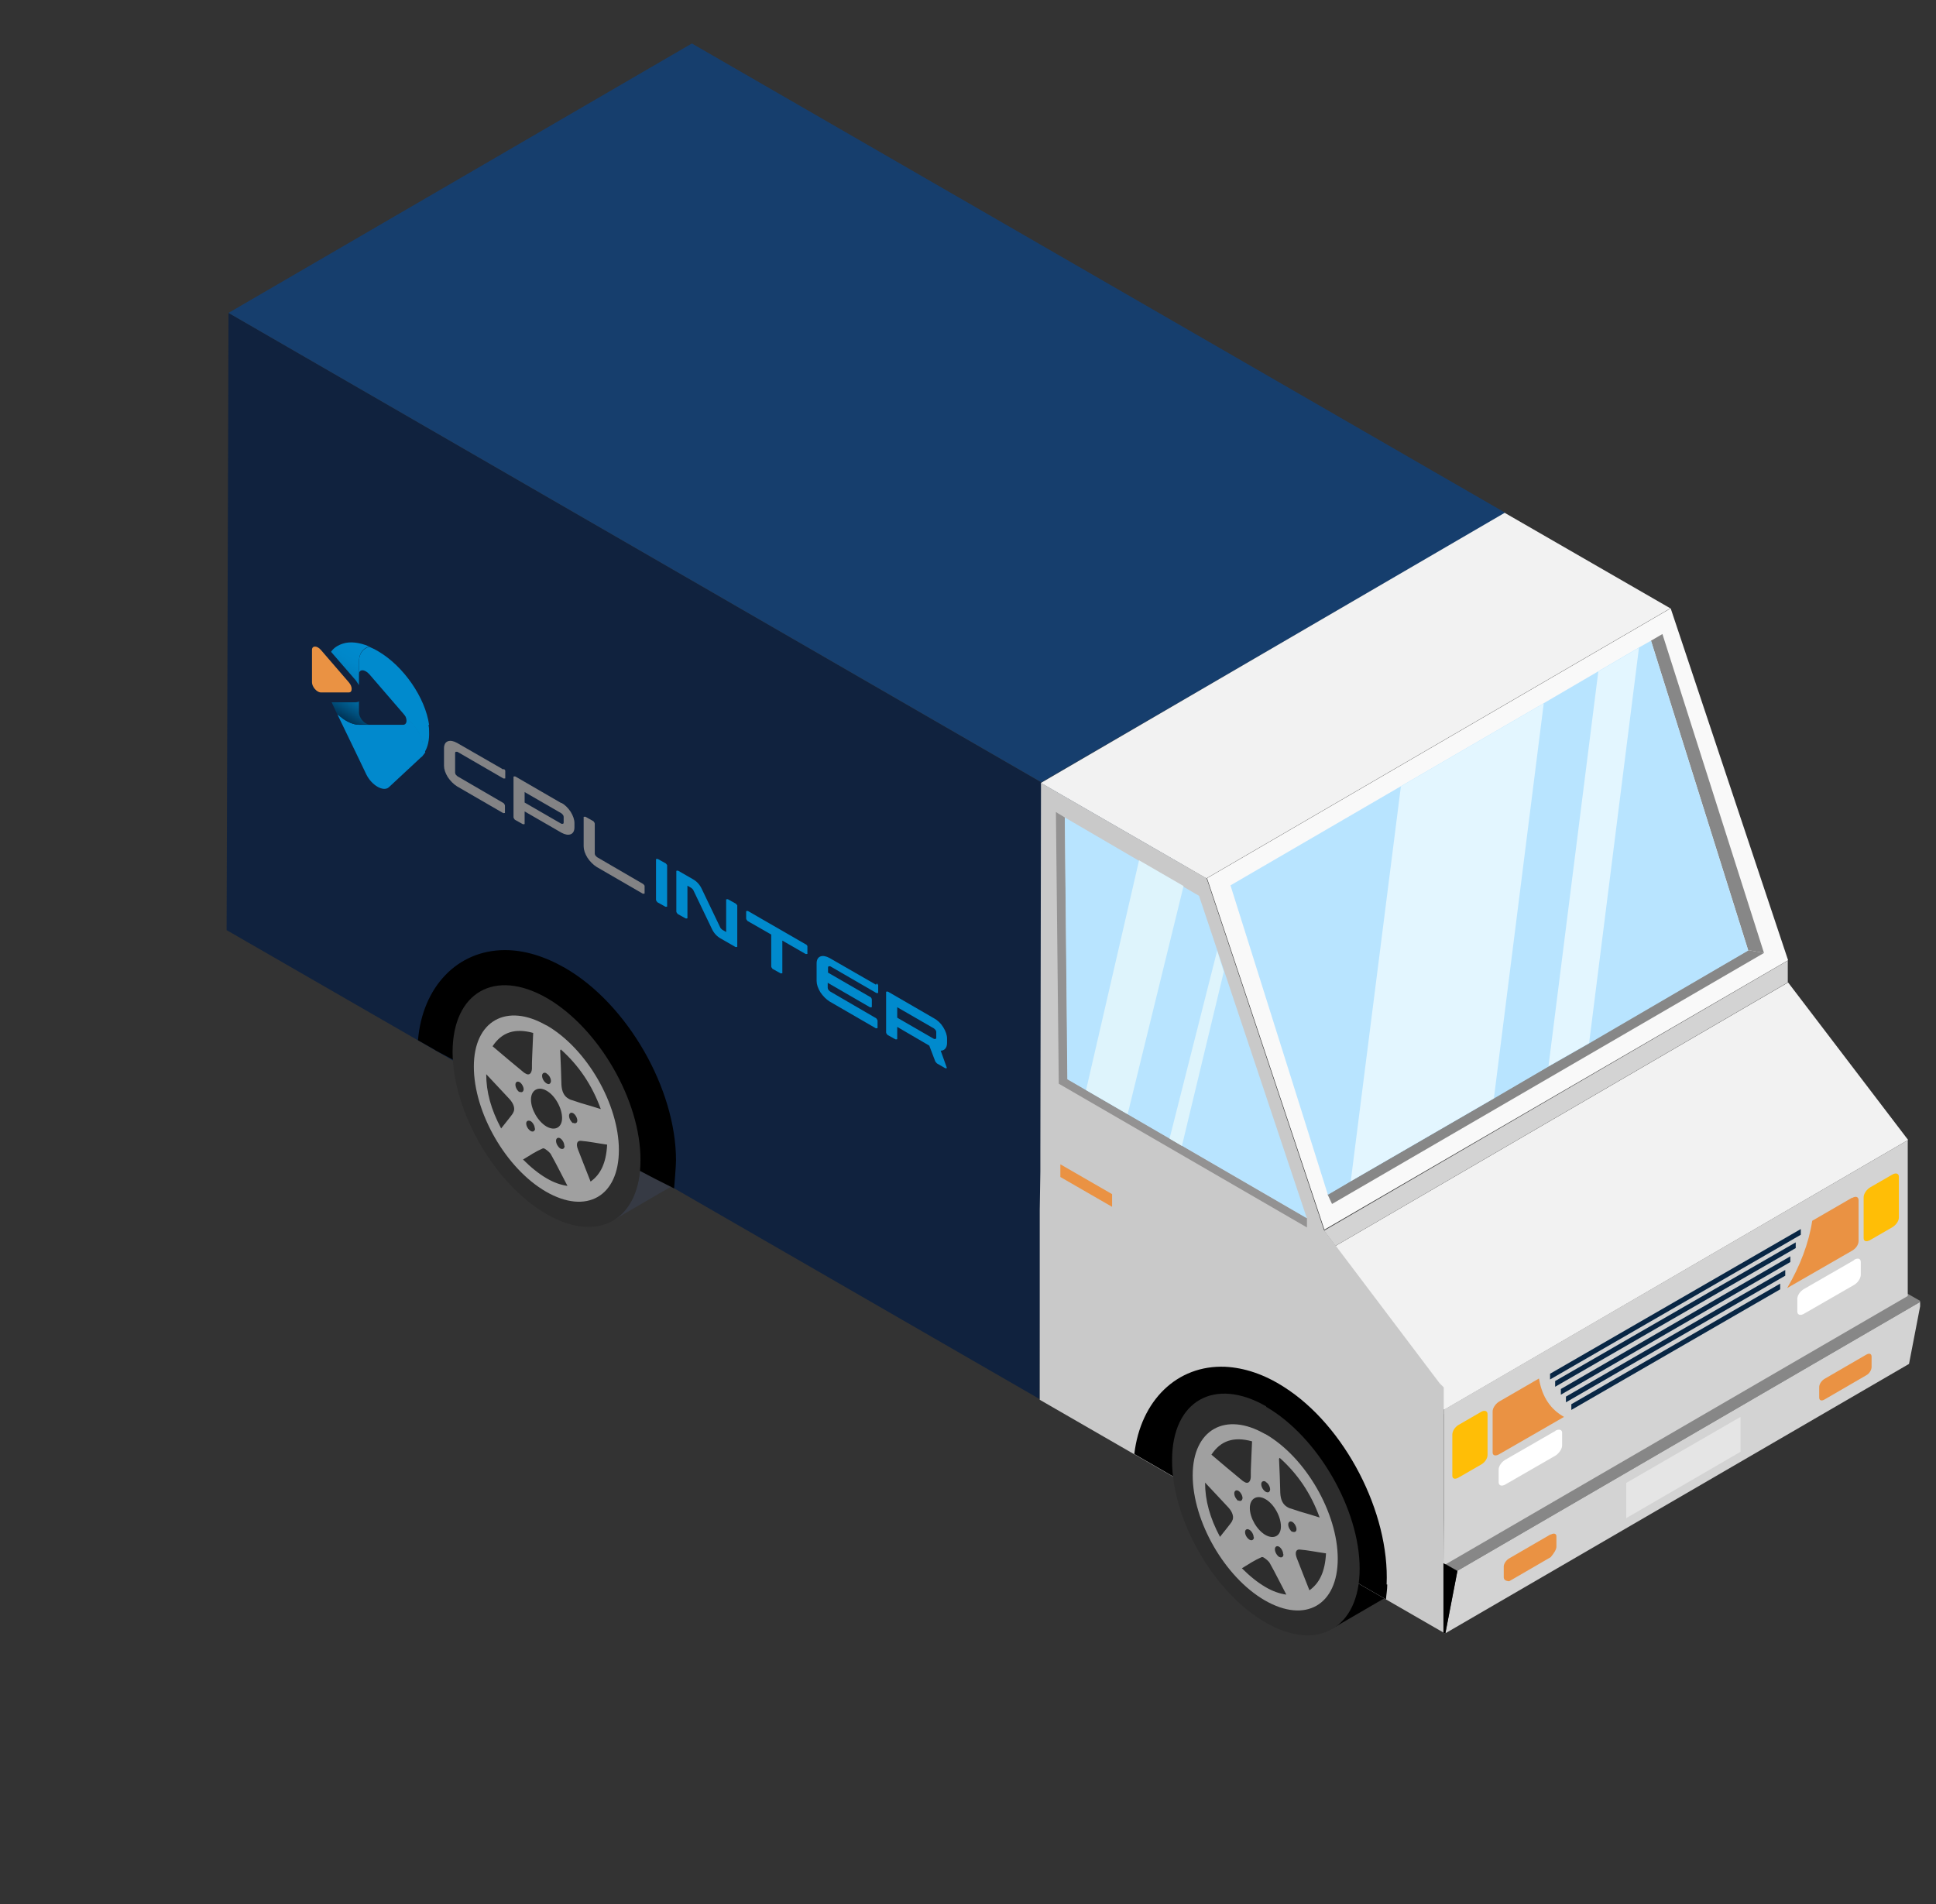 <svg width="61" height="60" viewBox="0 0 61 60" fill="none" xmlns="http://www.w3.org/2000/svg">
<rect x="0" y="0" width="61" height="60" fill="#333333" stroke="none"/>
<g clip-path="url(#clip0_650_70154)">
<path d="M23.67 34.54C23.67 35.47 23.34 36.12 22.8 36.43L19.31 38.46C19.84 38.15 20.18 37.49 20.18 36.55C20.19 34.68 18.87 32.39 17.23 31.45C16.41 30.98 15.66 30.93 15.13 31.24L18.62 29.22C19.15 28.9 19.89 28.95 20.72 29.42C22.35 30.36 23.67 32.65 23.67 34.53V34.54Z" fill="#363A44"/>
<path d="M32.81 24.66V29.98L32.79 34.08V37.03L32.78 37.59V38.82L32.76 44.09L19.15 36.24L12.99 32.68L7.14 29.31L7.2 9.86L32.82 24.66H32.81Z" fill="#10223E"/>
<path d="M32.81 24.66L47.42 16.17L47.4 21.49L32.79 29.98L32.81 24.66Z" fill="#082644"/>
<path d="M47.43 16.16L32.81 24.65L7.2 9.86L21.8 1.37L47.43 16.16Z" fill="#163E6D"/>
<path d="M13.72 33.1L14.42 33.47L15.01 33.78L15.37 33.97C15.7 34.2 16.05 34.43 16.38 34.64C17.98 35.7 19.6 36.64 21.24 37.45C21.25 37.31 21.3 36.74 21.3 36.57C21.3 34.3 19.76 31.63 17.8 30.5C17.15 30.13 16.52 29.94 15.91 29.94C14.41 29.94 13.31 31.1 13.17 32.78L13.73 33.1H13.72Z" fill="black"/>
<path d="M20.18 36.56C20.18 38.44 18.85 39.2 17.22 38.26C15.58 37.31 14.26 35.02 14.26 33.14C14.27 31.27 15.59 30.51 17.23 31.45C18.87 32.4 20.19 34.69 20.18 36.56Z" fill="#2D2D2D"/>
<path d="M17.22 32.31C18.49 33.04 19.5 34.8 19.5 36.24C19.5 37.7 18.48 38.29 17.2 37.55C15.94 36.82 14.93 35.06 14.93 33.61C14.93 32.17 15.96 31.59 17.21 32.31H17.22ZM16.8 32.55C16.22 32.39 15.81 32.53 15.52 32.97C15.86 33.26 16.18 33.53 16.51 33.8C16.53 33.81 16.54 33.82 16.56 33.83C16.67 33.9 16.75 33.83 16.76 33.68C16.76 33.54 16.76 33.39 16.77 33.24C16.78 33.02 16.79 32.79 16.8 32.55ZM17.69 34.18C17.7 34.39 17.77 34.54 17.91 34.62C17.94 34.64 17.98 34.66 18.03 34.67C18.12 34.7 18.21 34.73 18.3 34.76C18.51 34.82 18.71 34.88 18.93 34.95C18.65 34.18 18.23 33.57 17.67 33.07L17.65 33.1C17.67 33.47 17.68 33.83 17.69 34.19V34.18ZM18.6 37.24C18.93 37.01 19.1 36.64 19.13 36.07C18.84 36.03 18.56 35.97 18.3 35.95C18.19 35.94 18.14 36.04 18.21 36.22C18.34 36.55 18.47 36.89 18.61 37.24H18.6ZM16.17 35.06C16.24 34.95 16.19 34.78 16.05 34.63C15.82 34.38 15.58 34.13 15.32 33.85C15.32 34.41 15.47 34.96 15.79 35.56C15.87 35.46 15.95 35.36 16.02 35.27C16.07 35.2 16.13 35.14 16.18 35.05L16.17 35.06ZM17.22 37.13C17.44 37.26 17.66 37.34 17.88 37.37C17.7 37.03 17.54 36.7 17.36 36.38C17.33 36.32 17.24 36.25 17.18 36.21C17.15 36.19 17.12 36.18 17.1 36.19C16.89 36.28 16.69 36.41 16.48 36.54C16.73 36.79 16.98 36.99 17.22 37.13ZM17.22 34.37C16.96 34.22 16.73 34.35 16.73 34.65C16.73 34.96 16.95 35.34 17.22 35.5C17.49 35.65 17.71 35.53 17.71 35.23C17.71 34.92 17.49 34.52 17.22 34.37ZM17.22 33.82C17.14 33.78 17.08 33.82 17.08 33.9C17.08 33.99 17.14 34.09 17.22 34.14C17.3 34.19 17.35 34.15 17.36 34.07C17.36 33.98 17.3 33.87 17.22 33.83V33.82ZM16.85 35.56C16.85 35.48 16.79 35.37 16.72 35.33C16.64 35.29 16.58 35.33 16.58 35.4C16.58 35.49 16.64 35.59 16.72 35.64C16.79 35.68 16.85 35.65 16.86 35.57L16.85 35.56ZM18.05 35.38C18.13 35.42 18.19 35.39 18.19 35.31C18.19 35.23 18.13 35.12 18.06 35.08C17.99 35.04 17.93 35.08 17.93 35.16C17.93 35.25 17.99 35.35 18.06 35.4L18.05 35.38ZM16.36 34.4C16.44 34.44 16.49 34.41 16.5 34.33C16.5 34.25 16.44 34.14 16.37 34.1C16.3 34.06 16.24 34.1 16.24 34.18C16.24 34.27 16.3 34.37 16.37 34.42L16.36 34.4ZM17.78 36.1C17.78 36.02 17.72 35.91 17.65 35.87C17.58 35.83 17.52 35.87 17.52 35.95C17.52 36.04 17.58 36.14 17.65 36.19C17.73 36.23 17.78 36.2 17.79 36.12L17.78 36.1Z" fill="#A0A0A0"/>
<path d="M46.32 47.41C46.32 48.34 45.99 48.99 45.45 49.3L41.96 51.33C42.49 51.02 42.83 50.36 42.83 49.42C42.84 47.55 41.52 45.26 39.88 44.32C39.06 43.85 38.31 43.8 37.78 44.11L41.27 42.09C41.8 41.77 42.54 41.82 43.37 42.29C45 43.23 46.32 45.52 46.32 47.4V47.41Z" fill="black"/>
<path d="M45.48 49.25L60.09 40.76L60.53 41.01L45.92 49.5L45.48 49.25Z" fill="#878787"/>
<path d="M45.92 49.5L60.53 41.01L60.15 42.98L45.54 51.47L45.92 49.5Z" fill="#D3D3D3"/>
<path d="M38.02 27.68L52.64 19.17L56.34 30.26L41.73 38.75L38.03 27.67L38.02 27.68Z" fill="#F9F9F9"/>
<path d="M55.58 30.03L52.38 19.98L52.02 20.19L55.08 29.94L55.58 30.03Z" fill="#878787"/>
<path d="M55.09 29.94L41.83 37.64L41.97 37.94L55.58 30.03L55.08 29.94H55.09Z" fill="#878787"/>
<path d="M55.09 29.95L50.07 32.88L48.79 33.61L47.08 34.61L42.57 37.22L41.84 37.65L38.77 27.9L44.15 24.77L48.64 22.16L50.35 21.16L51.63 20.41L52.02 20.19L55.08 29.94L55.09 29.95Z" fill="#B8E4FF"/>
<path d="M32.8 24.67L47.41 16.16L52.63 19.17L38.01 27.68L32.79 24.67H32.8Z" fill="#F2F2F2"/>
<path d="M60.11 35.93L45.5 44.43L41.74 39.46L56.34 30.96L60.12 35.92L60.11 35.93Z" fill="#F2F2F2"/>
<path d="M45.54 51.48L32.76 44.11V38.14L32.78 36.91V36.35L32.8 24.67L38.02 27.68L41.72 38.77L45.36 43.59L45.49 43.72V47.81L45.53 51.46L45.54 51.48Z" fill="#C9C9C9"/>
<path d="M43.71 49.93C43.71 50.1 43.68 50.25 43.67 50.4L37.9 47.07L37.55 46.87L36.97 46.53L35.74 45.82C35.94 44.13 37.09 43.01 38.6 43.07C39.21 43.1 39.84 43.31 40.46 43.71C42.38 44.93 43.79 47.67 43.69 49.93H43.71Z" fill="black"/>
<path d="M39.89 44.33C41.52 45.27 42.84 47.56 42.84 49.43C42.84 51.31 41.5 52.07 39.88 51.13C38.24 50.19 36.92 47.89 36.93 46.01C36.93 44.14 38.27 43.38 39.9 44.32L39.89 44.33Z" fill="#2D2D2D"/>
<path d="M39.87 45.19C41.14 45.92 42.15 47.68 42.15 49.12C42.15 50.58 41.13 51.17 39.85 50.43C38.59 49.7 37.58 47.94 37.58 46.49C37.58 45.05 38.61 44.47 39.86 45.19H39.87ZM39.45 45.42C38.87 45.26 38.46 45.4 38.17 45.84C38.51 46.13 38.83 46.4 39.16 46.67C39.18 46.68 39.19 46.69 39.21 46.7C39.32 46.77 39.4 46.7 39.41 46.55C39.41 46.41 39.41 46.26 39.42 46.11C39.43 45.89 39.44 45.66 39.45 45.42ZM40.34 47.05C40.35 47.26 40.42 47.41 40.56 47.49C40.59 47.51 40.63 47.53 40.68 47.54C40.77 47.57 40.86 47.6 40.95 47.63C41.16 47.69 41.36 47.75 41.58 47.82C41.3 47.05 40.88 46.44 40.32 45.94L40.3 45.97C40.32 46.34 40.33 46.7 40.34 47.06V47.05ZM41.25 50.12C41.58 49.89 41.75 49.52 41.78 48.95C41.49 48.91 41.21 48.85 40.95 48.83C40.84 48.82 40.79 48.92 40.86 49.1C40.99 49.43 41.12 49.77 41.26 50.12H41.25ZM38.82 47.93C38.89 47.82 38.84 47.65 38.7 47.5C38.47 47.25 38.23 47 37.97 46.72C37.97 47.28 38.12 47.83 38.44 48.43C38.52 48.33 38.6 48.23 38.67 48.14C38.72 48.07 38.78 48.01 38.83 47.92L38.82 47.93ZM39.87 50.01C40.09 50.14 40.31 50.22 40.53 50.25C40.35 49.91 40.19 49.58 40.01 49.26C39.98 49.2 39.89 49.13 39.83 49.09C39.8 49.07 39.77 49.06 39.75 49.07C39.54 49.16 39.34 49.29 39.13 49.42C39.38 49.67 39.63 49.87 39.87 50.01ZM39.87 47.24C39.61 47.09 39.38 47.22 39.38 47.52C39.38 47.83 39.6 48.21 39.87 48.37C40.14 48.52 40.36 48.4 40.36 48.1C40.36 47.79 40.14 47.39 39.87 47.24ZM39.88 46.69C39.8 46.65 39.74 46.69 39.74 46.77C39.74 46.86 39.8 46.96 39.88 47.01C39.96 47.05 40.01 47.02 40.02 46.94C40.02 46.85 39.96 46.74 39.88 46.7V46.69ZM39.5 48.44C39.5 48.36 39.44 48.25 39.37 48.21C39.29 48.16 39.23 48.2 39.23 48.28C39.23 48.37 39.29 48.47 39.37 48.52C39.44 48.56 39.5 48.53 39.51 48.45L39.5 48.44ZM40.71 48.26C40.79 48.3 40.85 48.27 40.85 48.19C40.85 48.11 40.79 48 40.72 47.96C40.65 47.92 40.59 47.96 40.59 48.04C40.59 48.13 40.65 48.23 40.72 48.28L40.71 48.26ZM39.01 47.28C39.09 47.32 39.14 47.29 39.15 47.21C39.15 47.13 39.09 47.02 39.02 46.98C38.95 46.94 38.89 46.98 38.89 47.06C38.89 47.15 38.95 47.25 39.02 47.3L39.01 47.28ZM40.43 48.97C40.43 48.89 40.37 48.78 40.3 48.74C40.23 48.7 40.17 48.74 40.17 48.82C40.17 48.91 40.23 49.01 40.3 49.06C40.38 49.1 40.43 49.07 40.44 48.99L40.43 48.97Z" fill="#A0A0A0"/>
<path d="M41.18 38.39L33.64 34.01L33.55 25.76L33.27 25.59L33.36 34.15L41.18 38.68V38.39Z" fill="#939292"/>
<path d="M41.18 38.39L33.63 34.01L33.55 25.76L37.78 28.23L41.18 38.4V38.39Z" fill="#B8E4FF"/>
<path d="M45.5 44.42L60.11 35.93V40.84L45.49 49.33V44.42H45.5Z" fill="#D3D3D3"/>
<path d="M45.48 49.25V51.45L45.54 51.48L45.92 49.51L45.48 49.26V49.25Z" fill="black"/>
<path d="M48.49 43.44C48.59 44.04 48.87 44.42 49.28 44.65L47.23 45.83C47.12 45.89 47.03 45.87 47.03 45.77V44.48C47.03 44.37 47.12 44.24 47.23 44.17L48.49 43.44Z" fill="#EA9243"/>
<path d="M56.09 40.45V40.63L49.51 44.43V44.25L56.09 40.45Z" fill="#082644"/>
<path d="M56.25 40.02V40.2L49.34 44.19V44.01L56.25 40.02Z" fill="#082644"/>
<path d="M56.58 39.15V39.33L49 43.7V43.52L56.58 39.15Z" fill="#082644"/>
<path d="M58.36 37.75C58.48 37.68 58.56 37.72 58.56 37.82V39.11C58.56 39.22 58.48 39.34 58.36 39.41L56.31 40.59C56.72 39.89 56.99 39.18 57.1 38.47L58.36 37.74V37.75Z" fill="#EA9243"/>
<path d="M58.42 39.7C58.54 39.63 58.63 39.66 58.63 39.77V40.17C58.63 40.28 58.54 40.42 58.42 40.49L56.84 41.4C56.72 41.47 56.63 41.43 56.63 41.33V40.93C56.63 40.82 56.72 40.69 56.84 40.62L58.42 39.71V39.7Z" fill="white"/>
<path d="M59.63 37.01C59.74 36.95 59.83 36.98 59.83 37.08V38.37C59.83 38.48 59.74 38.6 59.63 38.67L58.92 39.08C58.81 39.14 58.72 39.12 58.72 39.02V37.73C58.72 37.62 58.81 37.49 58.92 37.42L59.63 37.01Z" fill="#FFBE06"/>
<path d="M49 45.09C49.12 45.02 49.22 45.05 49.22 45.15V45.55C49.22 45.66 49.12 45.8 49.01 45.87L47.43 46.78C47.31 46.85 47.22 46.81 47.22 46.71V46.31C47.22 46.2 47.31 46.07 47.43 46L49.01 45.09H49Z" fill="white"/>
<path d="M58.8 42.69C58.9 42.63 58.97 42.66 58.97 42.75V43.08C58.97 43.17 58.9 43.29 58.8 43.34L57.49 44.1C57.39 44.16 57.32 44.13 57.32 44.04V43.71C57.32 43.62 57.39 43.51 57.49 43.45L58.8 42.69Z" fill="#EA9243"/>
<path d="M48.86 48.36C48.96 48.3 49.04 48.33 49.04 48.41V48.74C49.04 48.83 48.96 48.95 48.86 49.07L47.55 49.83C47.45 49.82 47.38 49.79 47.38 49.7V49.37C47.38 49.28 47.45 49.17 47.55 49.11L48.86 48.35V48.36Z" fill="#EA9243"/>
<path d="M46.67 44.49C46.77 44.43 46.87 44.46 46.87 44.56V45.85C46.87 45.96 46.78 46.09 46.67 46.15L45.96 46.56C45.84 46.63 45.76 46.6 45.76 46.5V45.21C45.76 45.1 45.84 44.97 45.96 44.9L46.67 44.49Z" fill="#FFBE06"/>
<path d="M56.41 39.59V39.77L49.18 43.95V43.77L56.41 39.59Z" fill="#082644"/>
<path d="M56.74 38.73V38.91L48.84 43.47V43.29L56.74 38.73Z" fill="#082644"/>
<path d="M54.84 44.65V45.75L51.24 47.84V46.73L54.84 44.65Z" fill="#E5E5E5"/>
<path d="M48.64 22.17L47.07 34.61L42.56 37.22L44.14 24.78L48.63 22.17H48.64Z" fill="#E3F6FF"/>
<path d="M51.64 20.42L50.07 32.87L48.79 33.6L50.36 21.16L51.64 20.41V20.42Z" fill="#E3F6FF"/>
<path d="M37.29 27.93L35.53 35.11L34.22 34.35L35.89 27.11L37.29 27.92V27.93Z" fill="#DEF4FC"/>
<path d="M38.56 30.62L37.24 36.11L36.85 35.88L38.35 29.96L38.56 30.62Z" fill="#DEF4FC"/>
<path d="M35.04 37.63V38.03L33.41 37.09V36.69L35.04 37.63Z" fill="#EA9243"/>
<path d="M56.33 30.96V30.27L41.72 38.78L42.08 39.26L56.33 30.96Z" fill="#D3D3D3"/>
<path d="M15.86 24.25L14.4 23.41C14.29 23.35 14.19 23.33 14.11 23.36C14.03 23.39 13.99 23.47 13.99 23.58V24.13C13.99 24.24 14.03 24.36 14.11 24.49C14.19 24.61 14.29 24.71 14.4 24.78L15.85 25.62C15.85 25.62 15.88 25.63 15.89 25.62H15.91V25.39C15.91 25.39 15.91 25.36 15.89 25.34L15.87 25.31L14.41 24.46C14.41 24.46 14.38 24.43 14.36 24.41C14.35 24.39 14.34 24.37 14.34 24.35V23.73C14.34 23.73 14.34 23.7 14.36 23.69C14.37 23.69 14.39 23.69 14.41 23.69L15.86 24.53C15.86 24.53 15.89 24.54 15.9 24.53H15.92V24.28L15.88 24.23L15.86 24.25Z" fill="#838385"/>
<path d="M17.69 25.31L16.24 24.47C16.24 24.47 16.21 24.46 16.2 24.47H16.18V25.75C16.18 25.75 16.18 25.78 16.2 25.8L16.22 25.83L16.47 25.97C16.47 25.97 16.5 25.98 16.51 25.97H16.53V25.57L17.69 26.24C17.8 26.3 17.9 26.32 17.98 26.29C18.06 26.26 18.1 26.18 18.1 26.07V25.94C18.1 25.83 18.06 25.71 17.98 25.58C17.9 25.46 17.8 25.36 17.69 25.3V25.31ZM17.76 25.72V25.92C17.76 25.92 17.76 25.95 17.74 25.96C17.73 25.96 17.71 25.96 17.69 25.96L16.53 25.29V24.96L17.69 25.63C17.69 25.63 17.72 25.66 17.74 25.68C17.75 25.7 17.76 25.72 17.76 25.74V25.72Z" fill="#838385"/>
<path d="M20.27 27.86L18.81 27.01C18.81 27.01 18.78 26.98 18.76 26.96C18.75 26.94 18.74 26.92 18.74 26.9V25.96C18.74 25.96 18.74 25.93 18.72 25.91L18.7 25.88L18.45 25.74C18.45 25.74 18.42 25.73 18.41 25.74H18.39V26.67C18.39 26.78 18.43 26.9 18.51 27.03C18.59 27.15 18.69 27.25 18.8 27.32L20.25 28.16C20.25 28.16 20.27 28.17 20.29 28.16H20.31V27.91L20.27 27.86Z" fill="#838385"/>
<path d="M20.98 27.21L20.73 27.07C20.73 27.07 20.7 27.06 20.69 27.07H20.67V28.35C20.67 28.35 20.67 28.38 20.69 28.4L20.71 28.43L20.96 28.57C20.96 28.57 20.99 28.58 21 28.57H21.02V27.26L20.98 27.21Z" fill="#008ACD"/>
<path d="M23.19 28.48L22.94 28.34C22.94 28.34 22.91 28.33 22.9 28.34H22.88V29.37L22.76 29.3C22.76 29.3 22.72 29.27 22.7 29.24L22.11 28.01C22.05 27.88 21.96 27.78 21.84 27.71L21.37 27.44C21.37 27.44 21.34 27.43 21.33 27.44H21.31V28.72C21.31 28.72 21.31 28.75 21.33 28.77L21.35 28.8L21.6 28.94C21.6 28.94 21.63 28.95 21.64 28.94H21.66V27.91L21.78 27.98C21.78 27.98 21.82 28.01 21.84 28.04L22.43 29.27C22.49 29.4 22.58 29.5 22.7 29.57L23.17 29.84C23.17 29.84 23.19 29.85 23.21 29.84H23.23V28.53L23.19 28.48Z" fill="#008ACD"/>
<path d="M25.39 29.76L23.57 28.71C23.57 28.71 23.54 28.7 23.53 28.71H23.51V28.94C23.51 28.94 23.51 28.97 23.53 28.99L23.55 29.02L24.3 29.45V30.45C24.3 30.45 24.3 30.48 24.32 30.5L24.34 30.53L24.59 30.67C24.59 30.67 24.61 30.68 24.63 30.67H24.65V29.64L25.38 30.06C25.38 30.06 25.4 30.07 25.42 30.06H25.44V29.81L25.4 29.76H25.39Z" fill="#008ACD"/>
<path d="M27.6 31.03L26.14 30.19C26.03 30.13 25.93 30.11 25.85 30.14C25.77 30.17 25.73 30.25 25.73 30.36V30.91C25.73 31.02 25.77 31.14 25.85 31.27C25.93 31.39 26.03 31.49 26.14 31.56L27.59 32.4C27.59 32.4 27.62 32.41 27.63 32.4H27.65V32.17C27.65 32.17 27.65 32.14 27.63 32.12L27.61 32.09L26.15 31.24C26.15 31.24 26.12 31.21 26.1 31.19C26.09 31.17 26.08 31.15 26.08 31.13V30.97L27.41 31.74C27.41 31.74 27.44 31.75 27.45 31.74H27.47V31.51C27.47 31.51 27.47 31.48 27.46 31.46L27.44 31.43L26.09 30.65V30.49C26.09 30.49 26.09 30.46 26.11 30.45C26.12 30.45 26.14 30.45 26.16 30.45L27.61 31.29C27.61 31.29 27.64 31.3 27.65 31.29H27.67V31.04L27.63 30.99L27.6 31.03Z" fill="#008ACD"/>
<path d="M29.84 32.86V32.73C29.84 32.62 29.8 32.5 29.72 32.37C29.64 32.24 29.54 32.15 29.43 32.09L27.98 31.25C27.98 31.25 27.95 31.24 27.94 31.25H27.92V32.53C27.92 32.53 27.92 32.56 27.94 32.58L27.96 32.61L28.21 32.75C28.21 32.75 28.24 32.76 28.25 32.75H28.27V32.36L29.28 32.95L29.47 33.45C29.47 33.45 29.5 33.49 29.52 33.51L29.78 33.66C29.78 33.66 29.82 33.67 29.83 33.66V33.64L29.64 33.11C29.69 33.11 29.74 33.09 29.77 33.06C29.81 33.02 29.84 32.96 29.84 32.87V32.86ZM29.5 32.5V32.7C29.5 32.7 29.5 32.73 29.48 32.74C29.47 32.74 29.45 32.74 29.43 32.74L28.27 32.07V31.74L29.43 32.41C29.43 32.41 29.46 32.44 29.48 32.46C29.49 32.48 29.5 32.5 29.5 32.52V32.5Z" fill="#008ACD"/>
<path d="M13.52 22.84C13.4 21.99 12.72 20.99 11.91 20.52C11.81 20.46 11.72 20.42 11.63 20.38L11.56 20.41C11.4 20.48 11.31 20.64 11.31 20.87V21.25C11.31 21.08 11.49 21.08 11.64 21.25L13.02 22.85C13.16 23.02 13.27 23.21 13.31 23.4L13.38 23.7C13.48 23.54 13.53 23.32 13.52 23.06C13.52 22.99 13.52 22.92 13.5 22.85L13.52 22.84Z" fill="url(#paint0_linear_650_70154)"/>
<path d="M13.32 23.39C13.28 23.2 13.17 23.01 13.03 22.84L12.7 22.46C12.85 22.63 12.84 22.84 12.7 22.84H11.32C11.14 22.84 10.92 22.75 10.72 22.58L10.63 22.51L11.32 23.94L11.54 24.4C11.71 24.75 12.08 24.96 12.25 24.81L13.25 23.88C13.25 23.88 13.28 23.85 13.3 23.84C13.3 23.84 13.37 23.75 13.4 23.71L13.33 23.41L13.32 23.39Z" fill="#0189CD"/>
<path d="M11.31 22.84C11.13 22.84 10.91 22.74 10.71 22.57L10.62 22.5L10.52 22.28C10.52 22.28 10.47 22.18 10.45 22.13H11.21C11.21 22.13 11.28 22.13 11.31 22.1V22.45C11.31 22.62 11.49 22.83 11.64 22.83H11.31V22.84ZM11.31 21.59V20.86C11.31 20.63 11.4 20.47 11.56 20.4L11.63 20.37C11.32 20.24 11.03 20.21 10.81 20.28C10.65 20.33 10.52 20.41 10.43 20.54L11.21 21.44C11.21 21.44 11.28 21.54 11.31 21.59Z" fill="url(#paint1_linear_650_70154)"/>
<path d="M10.11 21.82H10.99C11.05 21.82 11.08 21.78 11.08 21.71C11.08 21.64 11.05 21.57 10.99 21.5L10.11 20.48C9.99 20.34 9.83 20.34 9.83 20.48V21.5C9.83 21.64 9.98 21.82 10.11 21.82Z" fill="#EA9243"/>
</g>
<defs>
<linearGradient id="paint0_linear_650_70154" x1="1.306" y1="16.238" x2="0.143" y2="13.478" gradientUnits="userSpaceOnUse">
<stop offset="0.13" stop-color="#008ACD"/>
<stop offset="0.3" stop-color="#0087C9"/>
<stop offset="0.45" stop-color="#0080BF"/>
<stop offset="0.58" stop-color="#0073AE"/>
<stop offset="0.71" stop-color="#006195"/>
<stop offset="0.83" stop-color="#004A76"/>
<stop offset="0.94" stop-color="#002E50"/>
<stop offset="0.98" stop-color="#002543"/>
</linearGradient>
<linearGradient id="paint1_linear_650_70154" x1="-0.755" y1="13.391" x2="-1.942" y2="15.448" gradientUnits="userSpaceOnUse">
<stop stop-color="#008ACD"/>
<stop offset="0.22" stop-color="#0087C9"/>
<stop offset="0.39" stop-color="#0080C0"/>
<stop offset="0.54" stop-color="#0074B0"/>
<stop offset="0.68" stop-color="#006499"/>
<stop offset="0.81" stop-color="#004E7B"/>
<stop offset="0.94" stop-color="#003457"/>
<stop offset="1" stop-color="#002543"/>
</linearGradient>
<clipPath id="clip0_650_70154">
<rect width="60" height="60" fill="white" transform="translate(0.5)"/>
</clipPath>
</defs>
</svg>
